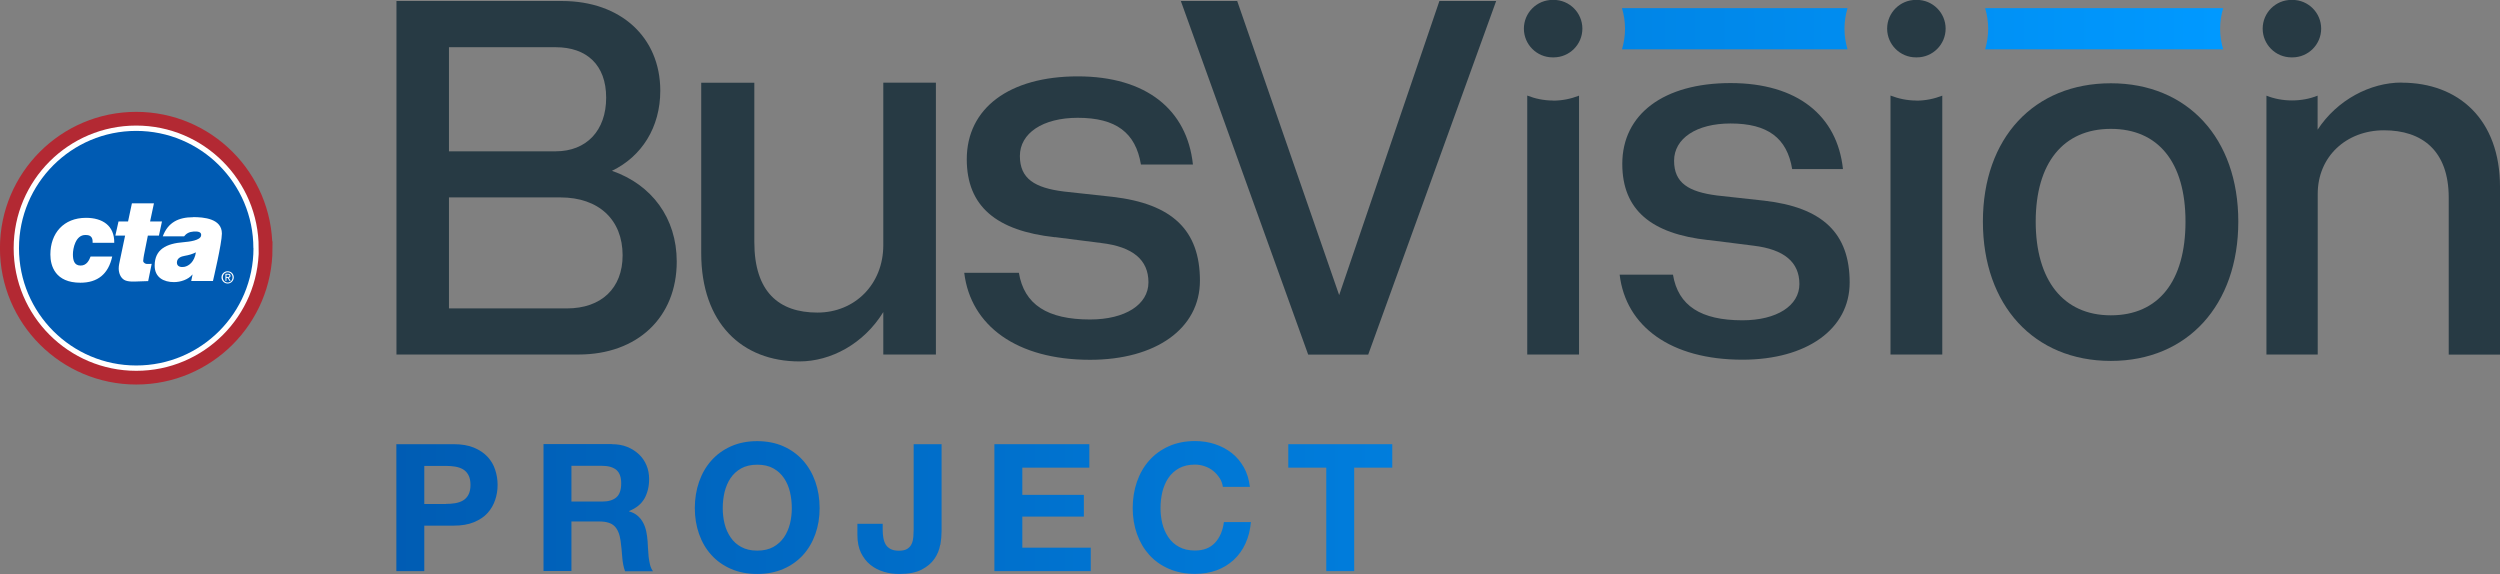 <?xml version="1.0" encoding="UTF-8"?>
<svg id="Layer_2" data-name="Layer 2" xmlns="http://www.w3.org/2000/svg" xmlns:xlink="http://www.w3.org/1999/xlink" viewBox="0 0 246.18 56.52">
  <rect x="0" y="0" width="246.18" height="56.52" fill="#808080" stroke="none"/>
  <defs>
    <style>
      .cls-1 {
        fill: url(#linear-gradient);
      }

      .cls-1, .cls-2, .cls-3, .cls-4, .cls-5, .cls-6, .cls-7, .cls-8, .cls-9, .cls-10, .cls-11, .cls-12 {
        stroke-width: 0px;
      }

      .cls-2 {
        fill: #273a44;
      }

      .cls-3 {
        fill: #005bb3;
      }

      .cls-3, .cls-12 {
        fill-rule: evenodd;
      }

      .cls-4 {
        fill: url(#linear-gradient-4);
      }

      .cls-5 {
        fill: url(#linear-gradient-2);
      }

      .cls-6 {
        fill: url(#linear-gradient-3);
      }

      .cls-7 {
        fill: url(#linear-gradient-8);
      }

      .cls-8 {
        fill: url(#linear-gradient-9);
      }

      .cls-9 {
        fill: url(#linear-gradient-7);
      }

      .cls-10 {
        fill: url(#linear-gradient-5);
      }

      .cls-11 {
        fill: url(#linear-gradient-6);
      }

      .cls-12 {
        fill: #fff;
      }

      .cls-13 {
        fill: none;
        stroke: #b32933;
        stroke-width: 1.35px;
      }
    </style>
    <linearGradient id="linear-gradient" x1="35.54" y1="2.83" x2="218.51" y2="2.83" gradientUnits="userSpaceOnUse">
      <stop offset="0" stop-color="#005bb2"/>
      <stop offset="1" stop-color="#09f"/>
    </linearGradient>
    <linearGradient id="linear-gradient-2" x1="35.54" x2="218.51" xlink:href="#linear-gradient"/>
    <linearGradient id="linear-gradient-3" x1="35.54" y1="49.99" x2="218.51" y2="49.99" xlink:href="#linear-gradient"/>
    <linearGradient id="linear-gradient-4" x1="35.54" y1="49.99" x2="218.51" y2="49.99" xlink:href="#linear-gradient"/>
    <linearGradient id="linear-gradient-5" x1="35.54" y1="49.98" x2="218.51" y2="49.98" xlink:href="#linear-gradient"/>
    <linearGradient id="linear-gradient-6" x1="35.54" y1="50.13" x2="218.51" y2="50.13" xlink:href="#linear-gradient"/>
    <linearGradient id="linear-gradient-7" x1="35.54" y1="49.99" x2="218.51" y2="49.99" xlink:href="#linear-gradient"/>
    <linearGradient id="linear-gradient-8" x1="35.54" y1="49.98" x2="218.51" y2="49.98" xlink:href="#linear-gradient"/>
    <linearGradient id="linear-gradient-9" x1="35.54" y1="49.99" x2="218.51" y2="49.99" xlink:href="#linear-gradient"/>
  </defs>
  <g id="Layer_1-2" data-name="Layer 1">
    <g>
      <g>
        <path class="cls-2" d="M65.02,8.93c0,3.61-1.83,6.48-4.76,7.89,3.92,1.36,6.38,4.65,6.38,8.94,0,5.49-3.87,9.15-9.67,9.15h-17.93V.1h16.31c5.75,0,9.67,3.55,9.67,8.84ZM44.21,4.65v10.25h10.51c3.03,0,4.97-2.04,4.97-5.28s-1.93-4.97-4.97-4.97h-10.51ZM44.21,19.44v10.93h11.61c3.4,0,5.49-1.99,5.49-5.23,0-3.5-2.35-5.7-6.12-5.7h-10.98Z"/>
        <path class="cls-2" d="M80.5,30.78c3.66,0,6.48-2.77,6.48-6.64v-16h5.18v26.77h-5.18v-4.18c-1.93,3.14-5.18,4.86-8.26,4.86-5.65,0-9.67-3.76-9.67-10.67V8.15h5.23v15.68c0,4.91,2.41,6.95,6.22,6.95Z"/>
        <path class="cls-2" d="M103.88,23.36c-5.75-.63-8.68-3.03-8.68-7.68,0-5.02,4.18-8.16,10.93-8.16s10.77,3.29,11.34,8.68h-5.12c-.52-3.14-2.46-4.6-6.22-4.6-3.45,0-5.7,1.52-5.7,3.76s1.46,3.14,4.34,3.5l4.76.52c5.91.68,8.63,3.29,8.63,8.26,0,4.71-4.34,7.79-10.82,7.79-7.21,0-11.76-3.35-12.39-8.57h5.38c.52,3.14,2.82,4.6,7.01,4.6,3.45,0,5.75-1.46,5.75-3.66s-1.52-3.5-4.65-3.87l-4.55-.58Z"/>
        <path class="cls-2" d="M121.83.1l10.04,28.96L141.74.1h5.59l-12.6,34.82h-5.91L116.28.1h5.54Z"/>
        <path class="cls-2" d="M152.94,9.9c-.9,0-1.76-.18-2.55-.49v25.5h5.1V9.42c-.8.31-1.65.49-2.55.49Z"/>
        <path class="cls-2" d="M168.22,23.64c-5.61-.61-8.47-2.96-8.47-7.5,0-4.9,4.08-7.96,10.66-7.96s10.51,3.21,11.07,8.47h-5c-.51-3.06-2.4-4.49-6.07-4.49-3.37,0-5.56,1.48-5.56,3.67s1.43,3.06,4.23,3.42l4.64.51c5.76.66,8.42,3.21,8.42,8.06,0,4.59-4.23,7.6-10.56,7.6-7.04,0-11.48-3.26-12.09-8.37h5.25c.51,3.06,2.75,4.49,6.84,4.49,3.37,0,5.61-1.43,5.61-3.57s-1.48-3.42-4.54-3.78l-4.44-.56Z"/>
        <path class="cls-2" d="M236.48,8.13c-3.06,0-6.33,1.69-8.26,4.64v-3.35c-.78.31-1.63.47-2.52.47s-1.74-.16-2.52-.47v25.49h5.05v-15.82c0-3.67,2.81-6.26,6.53-6.26s6.37,1.98,6.37,6.63v15.46h5.05v-16.52c0-6.64-4.08-10.26-9.69-10.26Z"/>
        <path class="cls-1" d="M181.63,2.83c0,.7.11,1.38.3,2.03h-22.21c.19-.65.3-1.32.3-2.03s-.11-1.38-.3-2.03h22.21c-.19.65-.3,1.32-.3,2.03Z"/>
        <path class="cls-5" d="M218.62,2.83c0,.7.11,1.38.3,2.03h-23.44c.19-.65.3-1.32.3-2.03s-.11-1.38-.3-2.03h23.44c-.19.65-.3,1.32-.3,2.03Z"/>
        <path class="cls-6" d="M44.67,43.74c.78,0,1.45.11,2,.34.55.23.99.53,1.34.9.34.37.6.8.75,1.28.16.48.24.97.24,1.49s-.08,1-.24,1.48c-.16.48-.41.91-.75,1.29s-.79.67-1.34.9c-.55.23-1.21.34-2,.34h-2.89v4.48h-2.75v-12.5h5.64ZM43.92,49.62c.32,0,.62-.02.91-.07.29-.05.55-.14.77-.27.22-.13.4-.32.53-.57.13-.24.2-.57.2-.96s-.07-.72-.2-.96c-.13-.25-.31-.44-.53-.57s-.48-.22-.77-.27c-.29-.05-.6-.07-.91-.07h-2.14v3.75h2.14Z"/>
        <path class="cls-4" d="M60.26,43.74c.56,0,1.07.09,1.51.27.45.18.83.43,1.16.74s.57.68.74,1.09c.17.41.25.86.25,1.34,0,.74-.16,1.37-.46,1.91-.31.54-.81.95-1.51,1.23v.04c.34.09.62.24.84.43.22.19.4.42.54.68s.24.55.31.87c.06.32.11.63.13.95.01.2.02.43.04.7.01.27.03.54.06.82.03.28.08.55.14.8.06.25.16.46.29.64h-2.75c-.15-.4-.24-.87-.28-1.42-.04-.55-.09-1.07-.16-1.58-.09-.65-.29-1.13-.6-1.44-.3-.3-.8-.46-1.49-.46h-2.75v4.88h-2.75v-12.5h6.74ZM59.28,49.39c.63,0,1.1-.14,1.42-.42.32-.28.47-.74.47-1.37s-.16-1.05-.47-1.32c-.32-.27-.79-.41-1.42-.41h-3.01v3.52h3.01Z"/>
        <path class="cls-10" d="M68.84,47.44c.28-.8.68-1.5,1.21-2.09.53-.6,1.17-1.06,1.93-1.4.76-.34,1.63-.51,2.58-.51s1.83.17,2.59.51c.76.34,1.4.81,1.93,1.4.53.6.93,1.29,1.21,2.09.28.8.42,1.67.42,2.6s-.14,1.76-.42,2.55c-.28.79-.68,1.47-1.21,2.06-.53.58-1.17,1.04-1.93,1.37s-1.62.5-2.59.5-1.82-.17-2.58-.5-1.41-.79-1.93-1.37c-.53-.58-.93-1.27-1.21-2.06-.28-.79-.42-1.64-.42-2.55s.14-1.8.42-2.6ZM71.35,51.57c.12.5.32.94.59,1.34.27.4.62.72,1.05.95.43.24.96.36,1.58.36s1.14-.12,1.58-.36c.43-.24.78-.56,1.05-.95.27-.4.46-.84.59-1.34.12-.5.18-1.01.18-1.53s-.06-1.08-.18-1.59c-.12-.51-.32-.97-.59-1.37s-.62-.72-1.05-.96c-.43-.24-.96-.36-1.58-.36s-1.14.12-1.58.36c-.43.24-.78.56-1.05.96s-.46.86-.59,1.37c-.12.51-.18,1.05-.18,1.59s.06,1.04.18,1.53Z"/>
        <path class="cls-11" d="M92.58,53.65c-.08.49-.27.95-.56,1.37-.29.43-.71.78-1.26,1.07-.55.29-1.29.43-2.22.43-.53,0-1.03-.07-1.52-.22-.49-.15-.93-.37-1.31-.68-.39-.31-.69-.71-.93-1.19-.23-.48-.35-1.07-.35-1.76v-1.09h2.49v.56c0,.3.02.58.07.84.05.26.13.48.24.66s.28.32.48.43c.2.1.47.16.8.16.36,0,.64-.06.84-.19.2-.13.34-.29.43-.5.09-.2.14-.43.16-.67.02-.24.03-.47.03-.69v-8.44h2.75v8.56c0,.41-.04.86-.12,1.35Z"/>
        <path class="cls-9" d="M107.27,43.74v2.31h-6.6v2.68h6.06v2.14h-6.06v3.06h6.74v2.31h-9.49v-12.5h9.35Z"/>
        <path class="cls-7" d="M120.09,47.07c-.16-.26-.37-.49-.61-.69-.24-.2-.52-.35-.83-.46s-.63-.17-.97-.17c-.62,0-1.14.12-1.58.36-.43.24-.78.56-1.05.96s-.46.86-.59,1.37c-.12.51-.18,1.05-.18,1.59s.06,1.04.18,1.53.32.94.59,1.34c.27.4.62.72,1.05.95.43.24.96.36,1.58.36.84,0,1.5-.26,1.97-.77.47-.51.76-1.19.87-2.03h2.66c-.07.78-.25,1.49-.54,2.12-.29.63-.68,1.17-1.16,1.61-.48.44-1.04.78-1.68,1.02-.64.23-1.35.35-2.12.35-.96,0-1.82-.17-2.58-.5s-1.41-.79-1.93-1.37-.93-1.27-1.21-2.06c-.28-.79-.42-1.64-.42-2.55s.14-1.8.42-2.6c.28-.8.68-1.5,1.21-2.09.53-.6,1.17-1.06,1.93-1.4.76-.34,1.63-.51,2.58-.51.69,0,1.34.1,1.95.3.61.2,1.16.49,1.65.87s.88.85,1.2,1.41c.32.56.51,1.2.6,1.93h-2.66c-.05-.32-.15-.6-.32-.87Z"/>
        <path class="cls-8" d="M126.86,46.05v-2.31h10.24v2.31h-3.75v10.19h-2.75v-10.19h-3.75Z"/>
        <path class="cls-2" d="M152.89,5.65c-1.56,0-2.83-1.27-2.83-2.83s1.27-2.83,2.83-2.83h.1c1.56,0,2.83,1.27,2.83,2.83s-1.27,2.83-2.83,2.83h-.1Z"/>
        <path class="cls-2" d="M188.66,5.65c-1.56,0-2.83-1.27-2.83-2.83s1.27-2.83,2.83-2.83h.1c1.56,0,2.83,1.27,2.83,2.83s-1.27,2.83-2.83,2.83h-.1Z"/>
        <path class="cls-2" d="M225.64,5.65c-1.56,0-2.83-1.27-2.83-2.83s1.27-2.83,2.83-2.83h.1c1.56,0,2.83,1.27,2.83,2.83s-1.27,2.83-2.83,2.83h-.1Z"/>
        <path class="cls-2" d="M207.86,8.2c7.55,0,12.55,5.41,12.55,13.62s-5,13.72-12.55,13.72-12.6-5.46-12.6-13.72,5.05-13.62,12.6-13.62ZM207.86,12.69c-4.69,0-7.4,3.37-7.4,9.13s2.7,9.23,7.4,9.23,7.35-3.37,7.35-9.23-2.7-9.13-7.35-9.13Z"/>
        <path class="cls-2" d="M188.71,9.9c-.89,0-1.75-.18-2.55-.49v25.5h5.1V9.42c-.8.31-1.66.49-2.55.49Z"/>
      </g>
      <g>
        <path class="cls-12" d="M26.16,24.44c0,7.04-5.71,12.75-12.74,12.75S.67,31.48.67,24.44s5.71-12.75,12.74-12.75,12.74,5.71,12.74,12.75h0Z"/>
        <path class="cls-13" d="M26.16,24.44c0,7.04-5.71,12.75-12.74,12.75S.67,31.48.67,24.44s5.71-12.75,12.74-12.75,12.74,5.71,12.74,12.75h0Z"/>
        <path class="cls-3" d="M24.96,24.44c0,6.38-5.17,11.55-11.54,11.55S1.87,30.82,1.87,24.44s5.17-11.55,11.54-11.55,11.54,5.17,11.54,11.55h0Z"/>
        <path class="cls-12" d="M8.96,23.31c-.11-.13-.3-.17-.56-.17-.96,0-1.22,1.32-1.22,1.9s.12,1.11.76,1.11c.61,0,.85-.55.98-.89h2.13c-.38,1.74-1.45,2.58-3.13,2.58-2.47,0-2.96-1.64-2.96-2.78,0-2.08,1.29-3.61,3.51-3.61,1.61,0,2.81.76,2.78,2.46h-2.13c.01-.29-.03-.48-.16-.6h0Z"/>
        <path class="cls-12" d="M14.93,26.01l-.34,1.67s-.55.02-.92.03c-.46.02-1.08.06-1.44-.15-.37-.22-.54-.69-.54-1.12,0-.32.07-.54.12-.81l.51-2.43h-.96l.31-1.39h.94l.38-1.79h2.17l-.38,1.79h1.17l-.3,1.39h-1.09l-.38,1.91c-.02.11-.07.39-.08.58,0,.18.23.3.35.3.35,0,.54-.01.49,0h0Z"/>
        <path class="cls-12" d="M19.01,21.39c-1.43,0-2.47.51-2.98,1.88h2.1c.22-.28.5-.44.94-.47.34-.02.82,0,.73.42-.09.44-1.1.58-1.73.63-1.69.13-2.84.7-2.84,2.31,0,1.16.89,1.62,1.9,1.62.65,0,1.41-.25,1.81-.74h.02l-.13.63h2.14s.88-3.72.88-4.67c0-1.48-1.79-1.62-2.85-1.62h0ZM18.13,26.28c-.28.05-.71,0-.71-.42,0-.45.41-.61.78-.67.4-.07.72-.16,1.09-.34-.14.9-.66,1.34-1.15,1.43h0Z"/>
        <path class="cls-12" d="M22.42,27.92c-.33,0-.61-.26-.61-.61s.28-.6.61-.6.6.26.6.6-.28.61-.6.61h0Z"/>
        <path class="cls-3" d="M22.42,26.81c-.27,0-.48.22-.48.5s.21.51.48.51.48-.22.48-.51-.21-.5-.48-.5h0Z"/>
        <path class="cls-12" d="M22.6,27.66l-.18-.3h-.12v.3h-.1v-.7h.26c.16,0,.24.06.24.2,0,.12-.08.18-.18.19l.19.31h-.12Z"/>
        <path class="cls-3" d="M22.59,27.15c0-.09-.08-.1-.15-.1h-.14v.22h.12c.09,0,.17,0,.17-.11h0Z"/>
      </g>
    </g>
  </g>
</svg>
